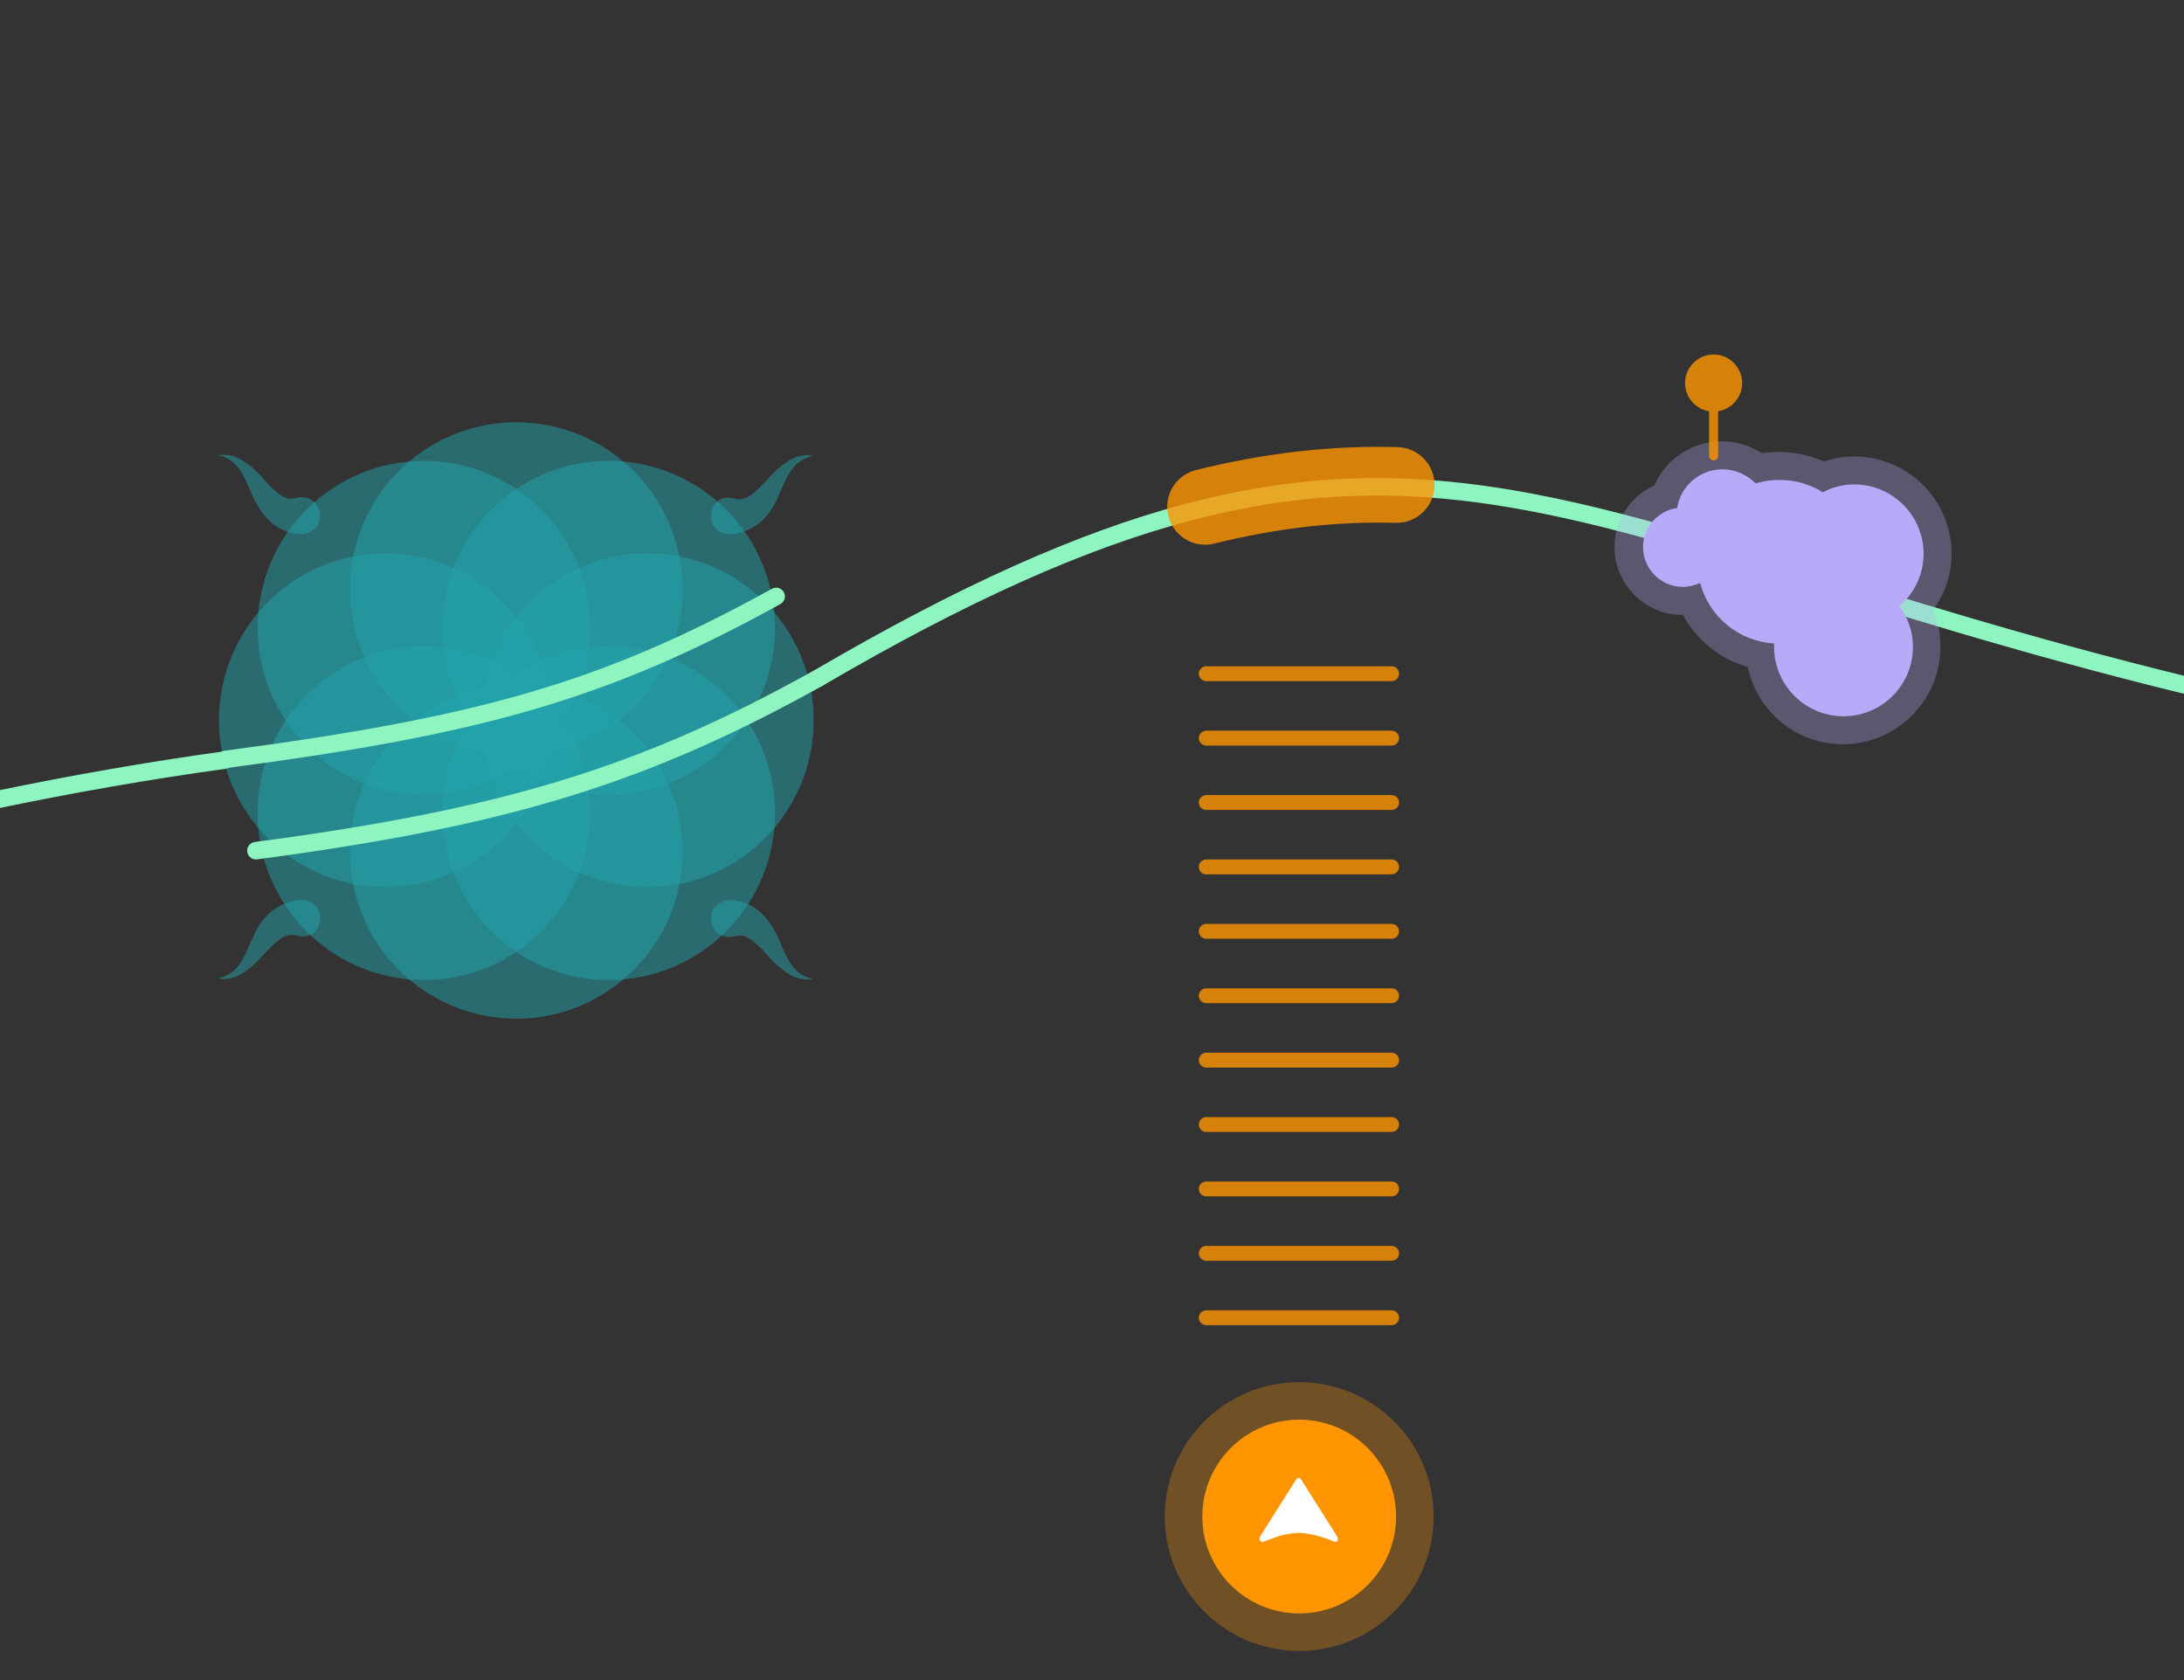 <?xml version="1.0" encoding="utf-8"?>
<!-- Generator: Adobe Illustrator 26.2.1, SVG Export Plug-In . SVG Version: 6.00 Build 0)  -->
<svg version="1.1" id="Layer_1" xmlns="http://www.w3.org/2000/svg" xmlns:xlink="http://www.w3.org/1999/xlink" x="0px" y="0px"
	 viewBox="0 0 390 300" style="enable-background:new 0 0 390 300;" xml:space="preserve">
<rect x="0" y="0" width="390" height="300" fill="#333333" stroke="none"/>
<style type="text/css">
	.st0{fill:#186F6F;}
	.st1{fill:#124580;}
	.st2{opacity:0.5;}
	.st3{fill:#61DFF2;}
	.st4{opacity:0.5;fill:#61DFF2;}
	.st5{fill:none;stroke:#8EF5C1;stroke-width:3;stroke-linecap:round;stroke-miterlimit:10;}
	.st6{opacity:0.8;fill:none;stroke:#FF9500;stroke-width:20;stroke-linecap:round;stroke-miterlimit:10;}
	.st7{fill:none;stroke:#FF9500;stroke-width:2.979;stroke-linecap:round;stroke-miterlimit:10;}
	.st8{opacity:0.3;fill:#FF9500;}
	.st9{fill:#FF9500;}
	.st10{fill:none;stroke:#00CFFF;stroke-width:2.979;stroke-linecap:round;stroke-miterlimit:10;}
	.st11{opacity:0.3;fill:#00CFFF;}
	.st12{fill:#00CFFF;}
	.st13{opacity:0.8;fill:none;stroke:#00CFFF;stroke-width:20;stroke-linecap:round;stroke-miterlimit:10;}
	.st14{opacity:0.3;fill:#B8AAF9;}
	.st15{opacity:0.8;fill:#B8AAF9;}
	.st16{opacity:0.3;fill:#F2EE86;}
	.st17{fill:none;stroke:#F2EE86;stroke-width:4;stroke-linecap:round;stroke-miterlimit:10;}
	.st18{fill:none;stroke:#FFFFFF;stroke-linecap:round;stroke-miterlimit:10;}
	.st19{fill:none;stroke:#8EF5C1;stroke-width:4;stroke-linecap:round;stroke-miterlimit:10;}
	.st20{fill:none;stroke:#00CFFF;stroke-width:8;stroke-linecap:round;stroke-linejoin:round;stroke-miterlimit:10;}
	.st21{fill:none;stroke:#FF9500;stroke-width:8;stroke-linecap:round;stroke-linejoin:round;stroke-miterlimit:10;}
	.st22{opacity:0.2;}
	.st23{fill:none;stroke:#124580;stroke-width:3;stroke-linecap:round;stroke-linejoin:round;stroke-miterlimit:10;}
	.st24{fill:none;stroke:#8EF5C1;stroke-width:1.932;stroke-linecap:round;stroke-miterlimit:10;}
	.st25{fill:none;stroke:#8EF5C1;stroke-width:3.731;stroke-linecap:round;stroke-miterlimit:10;}
	.st26{fill:#8EF5C1;}
	.st27{fill:none;stroke:#8EF5C1;stroke-width:3.998;stroke-dasharray:0.964,4.819;}
	.st28{fill:#B8AAF9;}
	.st29{opacity:0.3;fill:#EF6F6F;}
	.st30{opacity:0.5;fill:#EF6F6F;}
	.st31{fill:#F2EE86;}
	.st32{opacity:0.2;fill:#B8AAF9;}
	.st33{opacity:0.3;fill:#8EF5C1;}
	.st34{opacity:0.5;fill:#8EF5C1;}
	.st35{opacity:0.2;fill:#F2EE86;}
	.st36{opacity:0.5;fill:#B8AAF9;}
	.st37{fill:#EBFAFD;}
	.st38{fill:none;stroke:#9DE7F2;stroke-width:3;stroke-linecap:round;stroke-linejoin:round;stroke-miterlimit:10;}
	.st39{fill:#FFFFFF;}
	.st40{fill:none;stroke:#8EF5C1;stroke-width:4.204;stroke-dasharray:1.014,5.069;}
	.st41{fill:#23A4AD;}
	.st42{opacity:0.5;fill:#23A4AD;}
	.st43{fill:none;stroke:#8EF5C1;stroke-width:3.131;stroke-linecap:round;stroke-miterlimit:10;}
	.st44{fill:none;stroke:#8EF5C1;stroke-width:4.175;stroke-linecap:round;stroke-miterlimit:10;}
	.st45{opacity:0.8;fill:none;stroke:#FF9500;stroke-width:2.066;stroke-linecap:round;stroke-miterlimit:10;}
	.st46{opacity:0.8;fill:none;stroke:#00CFFF;stroke-width:2.088;stroke-linecap:round;stroke-miterlimit:10;}
	.st47{opacity:0.8;}
	.st48{opacity:0.8;fill:none;stroke:#00CFFF;stroke-width:14.613;stroke-linecap:round;stroke-miterlimit:10;}
	.st49{opacity:0.8;fill:none;stroke:#FF9500;stroke-width:14.613;stroke-linecap:round;stroke-miterlimit:10;}
	.st50{fill:none;}
	.st51{clip-path:url(#SVGID_00000064337717584620969910000007838167559367706523_);}
	.st52{fill:none;stroke:#8EF5C1;stroke-width:6.004;stroke-linecap:round;stroke-miterlimit:10;}
	
		.st53{clip-path:url(#SVGID_00000064337717584620969910000007838167559367706523_);fill:none;stroke:#8EF5C1;stroke-width:6;stroke-linecap:round;stroke-miterlimit:10;}
	.st54{opacity:0.7;clip-path:url(#SVGID_00000064337717584620969910000007838167559367706523_);fill:#FF9500;}
	.st55{opacity:0.8;clip-path:url(#SVGID_00000064337717584620969910000007838167559367706523_);}
	.st56{fill:none;stroke:#FF9500;stroke-width:4;stroke-linecap:round;stroke-miterlimit:10;}
	
		.st57{clip-path:url(#SVGID_00000069368309900005675800000007882371453789976238_);fill:none;stroke:#8EF5C1;stroke-width:6;stroke-linecap:round;stroke-miterlimit:10;}
	
		.st58{opacity:0.8;clip-path:url(#SVGID_00000069368309900005675800000007882371453789976238_);fill:none;stroke:#FF9500;stroke-width:29.605;stroke-linecap:round;stroke-miterlimit:10;}
	.st59{clip-path:url(#SVGID_00000069368309900005675800000007882371453789976238_);}
	.st60{fill:none;stroke:#8EF5C1;stroke-width:6;stroke-linecap:round;stroke-miterlimit:10;}
	.st61{opacity:0.8;clip-path:url(#SVGID_00000069368309900005675800000007882371453789976238_);}
	
		.st62{clip-path:url(#SVGID_00000115485037776501725220000015665842641326041745_);fill:none;stroke:#8EF5C1;stroke-width:6;stroke-linecap:round;stroke-miterlimit:10;}
	.st63{clip-path:url(#SVGID_00000115485037776501725220000015665842641326041745_);}
	.st64{fill:none;stroke:#8EF5C1;stroke-width:6.227;stroke-linecap:round;stroke-miterlimit:10;}
	.st65{opacity:0.7;clip-path:url(#SVGID_00000115485037776501725220000015665842641326041745_);fill:#00CFFF;}
	.st66{opacity:0.8;clip-path:url(#SVGID_00000115485037776501725220000015665842641326041745_);}
	.st67{fill:none;stroke:#00CFFF;stroke-width:4;stroke-linecap:round;stroke-miterlimit:10;}
	
		.st68{clip-path:url(#SVGID_00000109018020576485452800000008532058737436569535_);fill:none;stroke:#8EF5C1;stroke-width:6;stroke-linecap:round;stroke-miterlimit:10;}
	
		.st69{opacity:0.8;clip-path:url(#SVGID_00000109018020576485452800000008532058737436569535_);fill:none;stroke:#00CFFF;stroke-width:29.605;stroke-linecap:round;stroke-miterlimit:10;}
	.st70{clip-path:url(#SVGID_00000109018020576485452800000008532058737436569535_);}
	.st71{opacity:0.8;clip-path:url(#SVGID_00000109018020576485452800000008532058737436569535_);}
	.st72{opacity:0.8;fill:none;stroke:#FF9500;stroke-width:5.454;stroke-linecap:round;stroke-miterlimit:10;}
	.st73{opacity:0.8;fill:none;stroke:#00CFFF;stroke-width:5.448;stroke-linecap:round;stroke-miterlimit:10;}
	.st74{opacity:0.8;fill:none;stroke:#00CFFF;stroke-width:5.454;stroke-linecap:round;stroke-miterlimit:10;}
	.st75{opacity:0.3;fill:#5FFFAB;}
	.st76{opacity:0.5;fill:#5FFFAB;}
	.st77{opacity:0.5;fill:#00CFFF;}
	.st78{opacity:0.4;fill:#B8AAF9;}
	.st79{fill:none;stroke:#00CFFF;stroke-width:1.851;stroke-linecap:round;stroke-miterlimit:10;}
	.st80{fill:none;stroke:#FF9500;stroke-width:1.851;stroke-linecap:round;stroke-miterlimit:10;}
	.st81{opacity:0.2;fill:#00CFFF;}
	.st82{opacity:0.5;fill:#FF5E4E;}
	.st83{opacity:0.5;fill:#FF9500;}
	.st84{opacity:0.5;fill:#F2EE86;}
	.st85{fill:none;stroke:#FF9500;stroke-width:1.846;stroke-miterlimit:10;}
	.st86{fill:#5FFFAB;}
	.st87{fill:none;stroke:#5FFFAB;stroke-width:2.789;stroke-miterlimit:10;}
	.st88{fill:none;stroke:#B8AAF9;stroke-width:2.769;stroke-miterlimit:10;}
	.st89{opacity:0.5;fill:none;stroke:#B8AAF9;stroke-width:2.769;stroke-miterlimit:10;}
	.st90{opacity:0.2;fill:#FF9500;}
	.st91{fill:none;stroke:#FF9500;stroke-width:1.853;stroke-miterlimit:10;}
	.st92{fill:none;stroke:#FF9500;stroke-width:1.853;stroke-linejoin:round;stroke-miterlimit:10;}
	.st93{fill:none;stroke:#00CFFF;stroke-width:2.779;}
	.st94{fill:none;stroke:#EBFAFD;stroke-width:1.853;stroke-linecap:round;stroke-linejoin:round;stroke-miterlimit:10;}
	.st95{opacity:0.6;}
	.st96{fill:none;stroke:#EBFAFD;stroke-width:0.926;stroke-linecap:round;stroke-linejoin:round;stroke-miterlimit:10;}
	.st97{opacity:0.2;fill:#61DFF2;}
	.st98{fill:none;stroke:#61DFF2;stroke-width:2.581;}
	.st99{fill:none;stroke:#124580;stroke-width:2.581;stroke-linecap:round;stroke-linejoin:round;stroke-miterlimit:10;}
	.st100{fill:none;stroke:#8EF5C1;stroke-width:0.861;stroke-linecap:round;stroke-linejoin:round;}
	.st101{fill:none;stroke:#8EF5C1;stroke-width:3.442;stroke-linejoin:round;stroke-miterlimit:10;}
	.st102{fill:none;stroke:#EF6F6F;stroke-width:4.466;stroke-linecap:round;stroke-miterlimit:10;}
	.st103{fill:none;stroke:#8EF5C1;stroke-width:3.413;stroke-linecap:round;stroke-miterlimit:10;}
	.st104{fill:none;stroke:#8EF5C1;stroke-width:3.442;stroke-linecap:round;stroke-miterlimit:10;}
	.st105{fill:none;stroke:#FF9500;stroke-width:6.825;stroke-linecap:round;stroke-linejoin:round;stroke-miterlimit:10;}
	.st106{fill:#124580;stroke:#8EF5C1;stroke-width:1.468;stroke-linecap:round;stroke-linejoin:round;}
	.st107{fill:#124580;stroke:#8EF5C1;stroke-width:1.721;stroke-linecap:round;stroke-linejoin:round;}
	.st108{fill:none;stroke:#00CFFF;stroke-width:6.825;stroke-linecap:round;stroke-linejoin:round;stroke-miterlimit:10;}
	.st109{fill:none;stroke:#8EF5C1;stroke-width:4.466;stroke-linecap:round;stroke-miterlimit:10;}
	.st110{fill:none;stroke:#B8AAF9;stroke-width:4.466;stroke-linecap:round;stroke-miterlimit:10;}
	.st111{opacity:0.7;fill:#EF6F6F;}
	.st112{opacity:0.7;fill:#00CFFF;}
	.st113{opacity:0.7;fill:#F2EE86;}
	.st114{opacity:0.7;fill:#B8AAF9;}
	.st115{opacity:0.7;fill:#8EF5C1;}
	.st116{opacity:0.7;fill:#FF9500;}
	.st117{fill:none;stroke:#FF9500;stroke-width:3;stroke-linecap:round;stroke-miterlimit:10;}
	.st118{opacity:0.8;fill:none;stroke:#FF9500;stroke-width:4.976;stroke-linecap:round;stroke-miterlimit:10;}
	.st119{opacity:0.8;fill:none;stroke:#FF9500;stroke-width:26;stroke-linecap:round;stroke-miterlimit:10;}
	.st120{opacity:0.8;fill:none;stroke:#00CFFF;stroke-width:4.976;stroke-linecap:round;stroke-miterlimit:10;}
	.st121{fill:none;stroke:#00CFFF;stroke-width:3;stroke-linecap:round;stroke-miterlimit:10;}
	.st122{opacity:0.8;fill:none;stroke:#00CFFF;stroke-width:26;stroke-linecap:round;stroke-miterlimit:10;}
	.st123{fill:none;stroke:#F2EE86;stroke-width:1.962;stroke-linecap:round;stroke-miterlimit:10;}
	.st124{fill:none;stroke:#FFFFFF;stroke-width:0.49;stroke-linecap:round;stroke-miterlimit:10;}
	.st125{fill:none;stroke:#8EF5C1;stroke-width:1.962;stroke-linecap:round;stroke-miterlimit:10;}
	.st126{fill:none;stroke:#00CFFF;stroke-width:3.924;stroke-linecap:round;stroke-linejoin:round;stroke-miterlimit:10;}
	.st127{fill:none;stroke:#FF9500;stroke-width:3.924;stroke-linecap:round;stroke-linejoin:round;stroke-miterlimit:10;}
	.st128{fill:none;stroke:#8EF5C1;stroke-width:3.208;stroke-linecap:round;stroke-miterlimit:10;}
	.st129{fill:none;stroke:#FF9500;stroke-width:1.622;stroke-linecap:round;stroke-miterlimit:10;}
	.st130{opacity:0.8;fill:none;stroke:#FF9500;stroke-width:2.654;stroke-linecap:round;stroke-miterlimit:10;}
	.st131{fill:none;stroke:#8EF5C1;stroke-width:3.122;stroke-linecap:round;stroke-miterlimit:10;}
	.st132{opacity:0.8;fill:none;stroke:#FF9500;stroke-width:13.53;stroke-linecap:round;stroke-miterlimit:10;}
	.st133{fill:none;stroke:#8EF5C1;stroke-width:2.498;stroke-linecap:round;stroke-miterlimit:10;}
	.st134{opacity:0.8;fill:none;stroke:#00CFFF;stroke-width:2.654;stroke-linecap:round;stroke-miterlimit:10;}
	.st135{fill:none;stroke:#00CFFF;stroke-width:1.622;stroke-linecap:round;stroke-miterlimit:10;}
	.st136{fill:none;stroke:#8EF5C1;stroke-width:3.321;stroke-linecap:round;stroke-miterlimit:10;}
	.st137{opacity:0.8;fill:none;stroke:#00CFFF;stroke-width:14.39;stroke-linecap:round;stroke-miterlimit:10;}
</style>
<path class="st131" d="M390.1,122.3C274,93.9,250.5,60,146.1,121.1"/>
<path class="st132" d="M249.4,86.6c-10.9-0.3-22.1,0.9-34.2,3.9"/>
<g>
	<line class="st130" x1="215.4" y1="235.3" x2="248.5" y2="235.3"/>
	<line class="st130" x1="215.4" y1="223.8" x2="248.5" y2="223.8"/>
	<line class="st130" x1="215.4" y1="212.3" x2="248.5" y2="212.3"/>
	<line class="st130" x1="215.4" y1="200.8" x2="248.5" y2="200.8"/>
	<line class="st130" x1="215.4" y1="189.3" x2="248.5" y2="189.3"/>
	<line class="st130" x1="215.4" y1="177.8" x2="248.5" y2="177.8"/>
	<line class="st130" x1="215.4" y1="166.3" x2="248.5" y2="166.3"/>
	<line class="st130" x1="215.4" y1="154.8" x2="248.5" y2="154.8"/>
	<line class="st130" x1="215.4" y1="143.3" x2="248.5" y2="143.3"/>
	<line class="st130" x1="215.4" y1="131.8" x2="248.5" y2="131.8"/>
	<line class="st130" x1="215.4" y1="120.3" x2="248.5" y2="120.3"/>
	<g>
		<g>
			<g>
				<g>
					<circle class="st8" cx="232" cy="270.8" r="24"/>
				</g>
			</g>
			<circle class="st9" cx="232" cy="270.8" r="17.3"/>
		</g>
		<path class="st39" d="M225.6,275.3c0,0,1-0.4,2.2-0.8c1.3-0.5,2.7-0.7,4.1-0.8c1.4,0.1,2.8,0.3,4.2,0.8c0.8,0.2,1.5,0.5,2.2,0.8
			c0.3,0.1,0.6-0.1,0.6-0.4c0,0,0,0,0,0c0-0.2,0-0.3-0.1-0.5l-6.5-10.3c-0.1-0.1-0.2-0.2-0.4-0.2l0,0c-0.2,0-0.3,0.1-0.4,0.2
			l-6.5,10.3c-0.1,0.1-0.1,0.3-0.1,0.5C225,275.2,225.3,275.4,225.6,275.3z"/>
	</g>
</g>
<path class="st131" d="M-0.1,142.7c13-2.7,26.6-5.1,40.4-7"/>
<g>
	<g>
		<g class="st2">
			<path class="st41" d="M131,89c2.3,0.8,4.1-1.4,5.8-3.1c2-2.3,5.1-5.3,8.4-4.5c-5.4,1.1-5.1,7.2-8.4,10.8c-1.3,1.7-4,3.1-6.4,3.2
				C125.4,95.5,126.1,87.8,131,89L131,89z"/>
		</g>
		<g class="st2">
			<path class="st41" d="M131,160.8c4.4,0.3,7.1,4.2,8.4,7.7c1.2,2.8,2.4,5.7,5.8,6.3c-3.4,0.7-6.4-2.2-8.4-4.5
				c-1.1-1.2-2.1-2.2-3.1-2.8c-1-0.6-1.8-0.5-2.6-0.3c-1.7,0.5-3.5-0.5-4-2.2C126.3,162.5,128.6,160.3,131,160.8L131,160.8z"/>
		</g>
		<g class="st2">
			<path class="st41" d="M53.1,167.1c-2.3-0.8-4.1,1.4-5.8,3.1c-2,2.3-5.1,5.3-8.4,4.5c5.4-1.1,5.1-7.2,8.4-10.8
				c1.3-1.7,4-3.1,6.4-3.2C58.8,160.6,58,168.3,53.1,167.1L53.1,167.1z"/>
		</g>
		<g class="st2">
			<path class="st41" d="M53.1,95.3C48.7,95,46,91,44.7,87.6c-1.2-2.8-2.4-5.7-5.8-6.3c3.4-0.7,6.4,2.2,8.4,4.5
				c1.1,1.2,2.1,2.2,3.1,2.8c1,0.6,1.8,0.5,2.6,0.3c1.7-0.5,3.5,0.5,4,2.2C57.8,93.6,55.5,95.8,53.1,95.3L53.1,95.3z"/>
		</g>
		<path class="st42" d="M121.9,105.2c0,16.4-13.3,29.8-29.7,29.8s-29.7-13.3-29.7-29.8s13.3-29.8,29.7-29.8S121.9,88.8,121.9,105.2z
			"/>
		<path class="st42" d="M121.9,152.1c0,16.4-13.3,29.8-29.7,29.8s-29.7-13.3-29.7-29.8s13.3-29.8,29.7-29.8S121.9,135.6,121.9,152.1
			z"/>
		<ellipse class="st42" cx="68.8" cy="128.6" rx="29.7" ry="29.8"/>
		<ellipse class="st42" cx="115.6" cy="128.6" rx="29.7" ry="29.8"/>
		<ellipse class="st42" cx="75.7" cy="112.1" rx="29.7" ry="29.8"/>
		<ellipse class="st42" cx="108.7" cy="145.2" rx="29.7" ry="29.8"/>
		<ellipse class="st42" cx="75.7" cy="145.2" rx="29.7" ry="29.8"/>
		<ellipse class="st42" cx="108.7" cy="112.1" rx="29.7" ry="29.8"/>
	</g>
	<path class="st131" d="M40.3,135.6c45.4-6,67.7-12.2,98.3-29.1"/>
	<path class="st131" d="M45.7,151.9c45.4-6,69.8-13.8,100.4-30.8"/>
</g>
<g>
	<path class="st14" d="M348.5,98.9c0-9.6-7.8-17.4-17.4-17.4c-1.8,0-3.6,0.3-5.4,0.9c-2.5-1.1-5.2-1.7-8-1.7c-1,0-2.1,0.1-3.1,0.2
		c-2.1-1.3-4.5-2.1-7.1-2.1c-5.3,0-10,3.1-12.1,7.9c-4.3,1.9-7.1,6.2-7.1,11c0,6.6,5.4,12.1,12.1,12.1c0,0,0,0,0.1,0
		c2.5,4.5,6.6,7.9,11.6,9.3c1.7,8,8.7,13.8,17,13.8c9.6,0,17.4-7.8,17.4-17.4c0-2.3-0.4-4.5-1.3-6.6
		C347.3,106.1,348.5,102.5,348.5,98.9z"/>
	<path class="st28" d="M343.5,98.9c0-6.8-5.5-12.4-12.4-12.4c-2,0-3.9,0.5-5.6,1.4c-2.2-1.4-4.9-2.2-7.7-2.2c-1.5,0-2.9,0.2-4.3,0.6
		c-1.5-1.5-3.6-2.5-5.9-2.5c-4.1,0-7.5,3-8.1,6.9c-3.4,0.5-6.1,3.4-6.1,7c0,3.9,3.2,7.1,7.1,7.1c1.1,0,2.2-0.3,3.1-0.7
		c1.6,6,6.8,10.4,13.2,10.8c0,0.2,0,0.4,0,0.6c0,6.8,5.5,12.4,12.4,12.4c6.8,0,12.4-5.5,12.4-12.4c0-2.7-0.9-5.2-2.4-7.3
		C341.8,106,343.5,102.6,343.5,98.9z"/>
</g>
<g class="st47">
	<line class="st129" x1="306" y1="81.4" x2="306" y2="68.5"/>
	<g>
		<circle class="st9" cx="306" cy="68.4" r="5.1"/>
	</g>
</g>
</svg>
